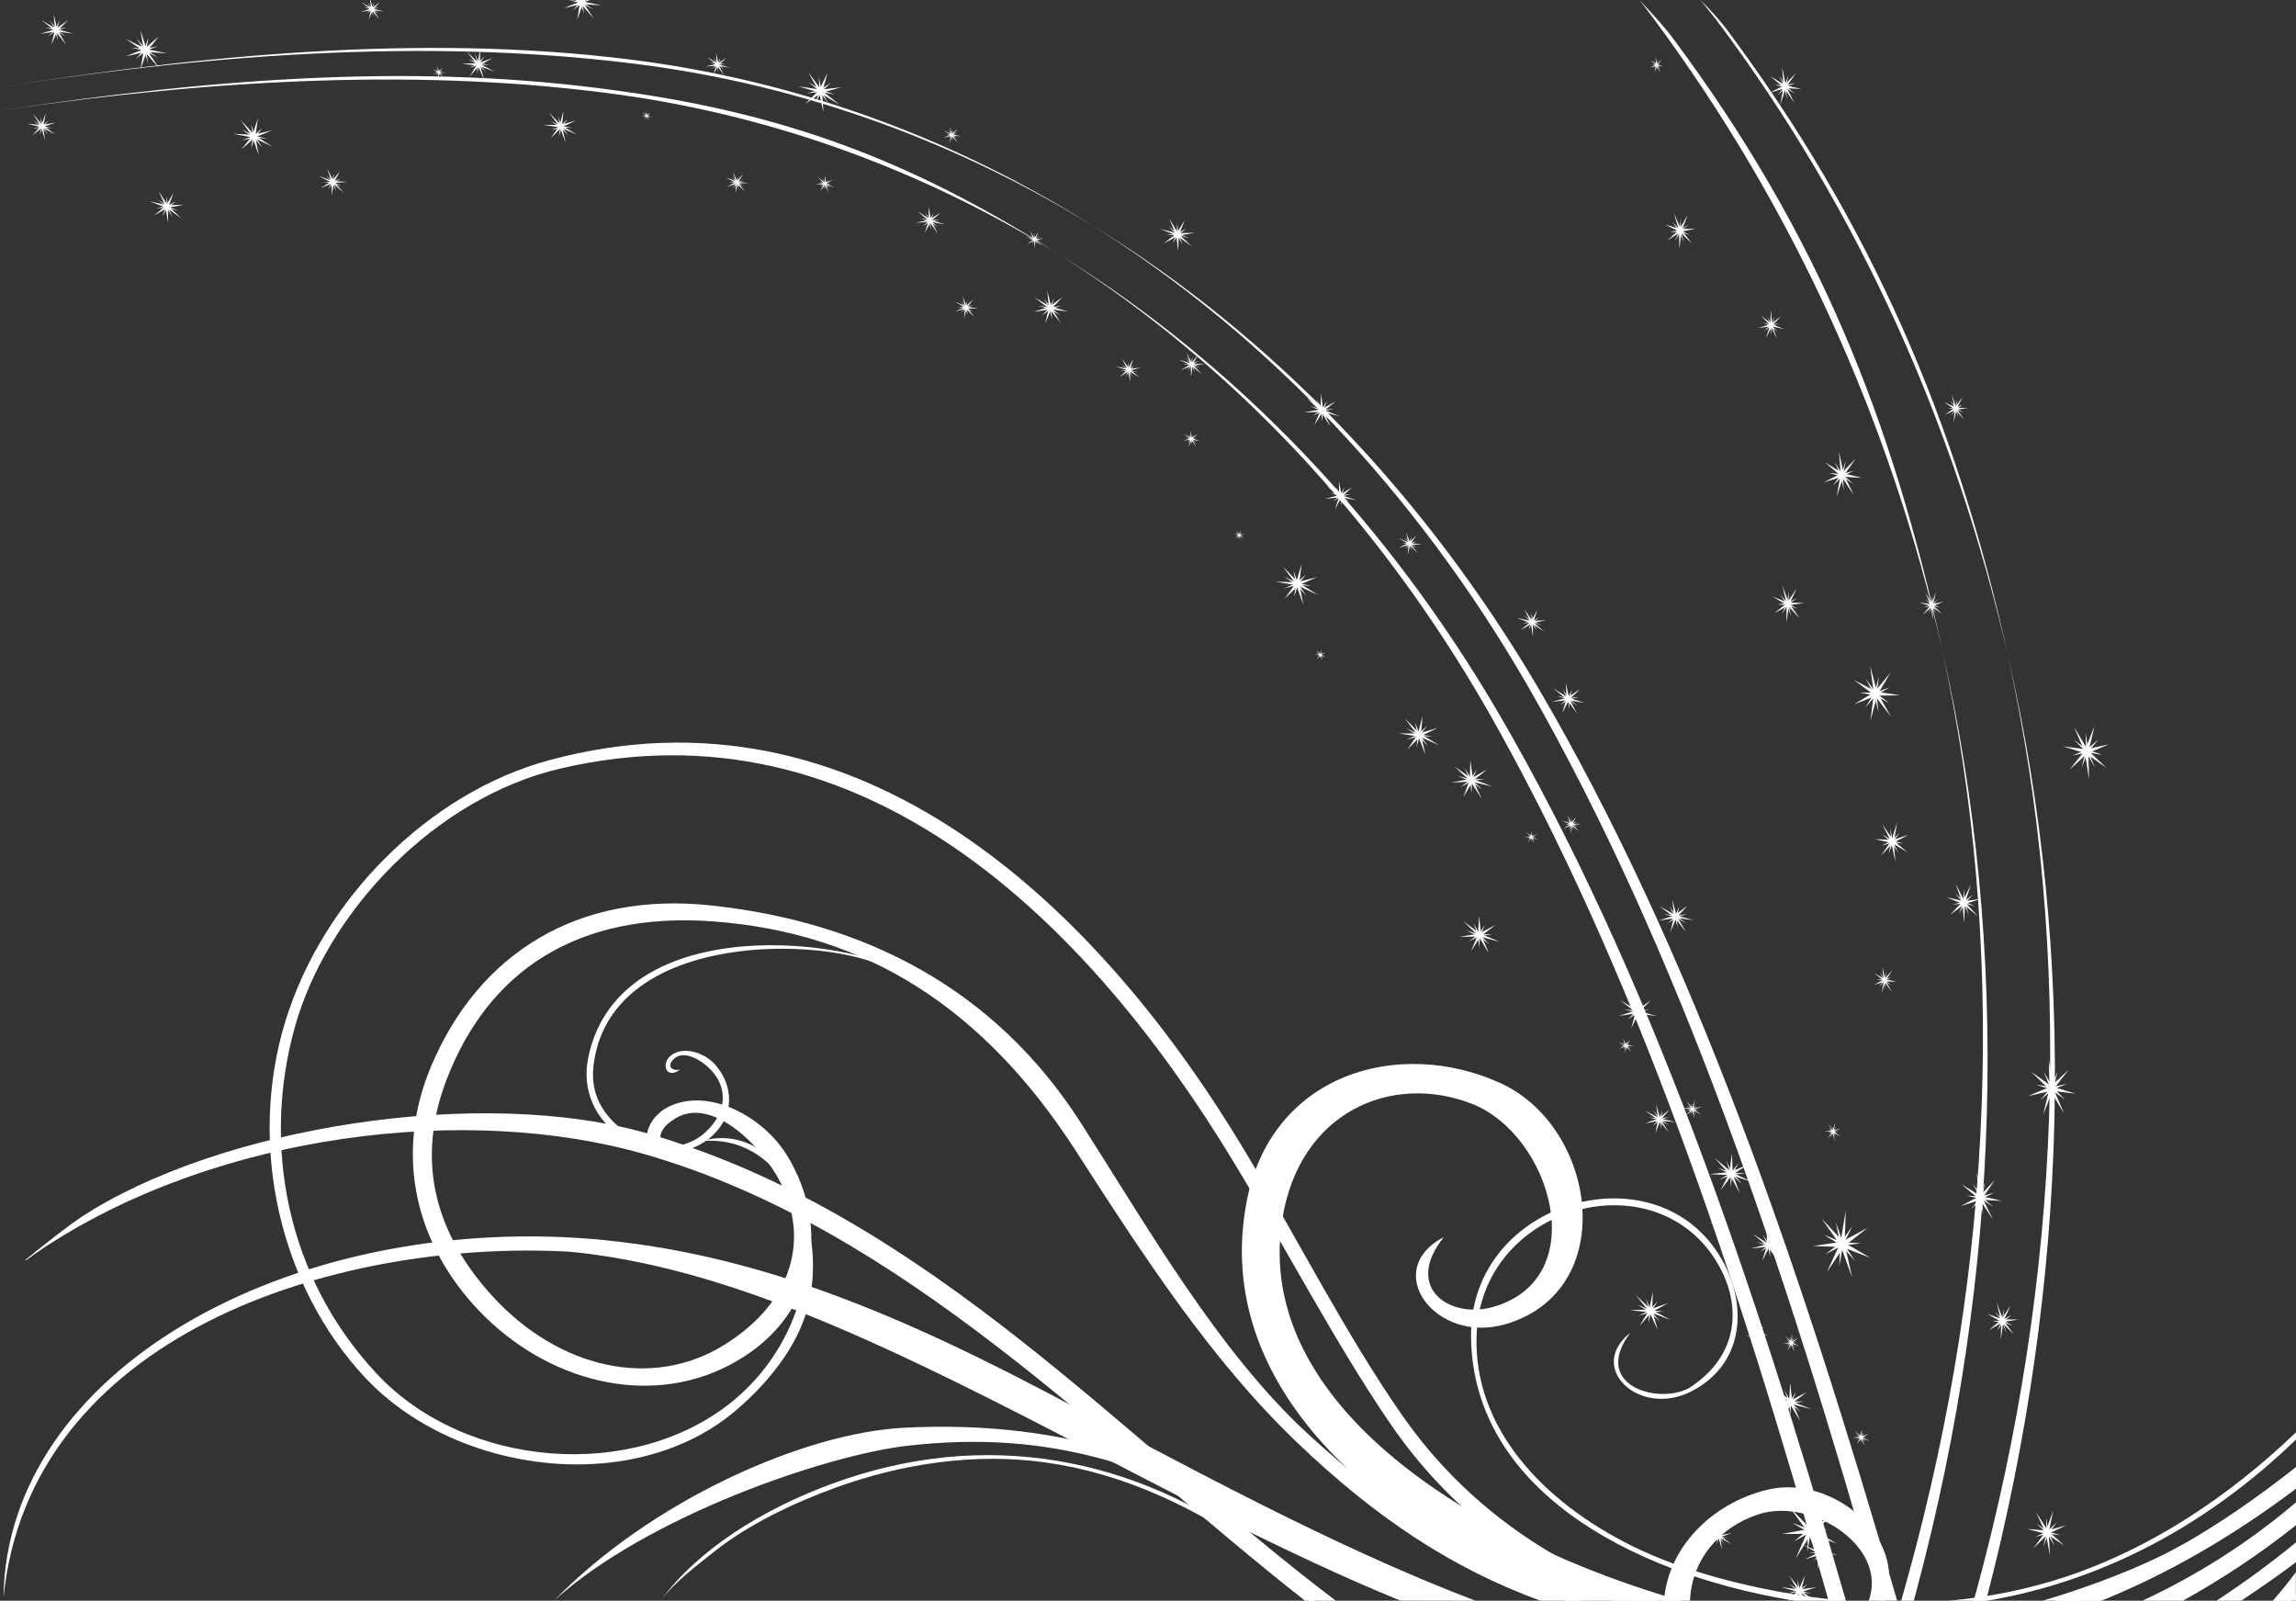 <?xml version="1.0" encoding="UTF-8"?> <!-- Generator: Adobe Illustrator 24.0.1, SVG Export Plug-In . SVG Version: 6.00 Build 0) --> <svg xmlns="http://www.w3.org/2000/svg" xmlns:xlink="http://www.w3.org/1999/xlink" id="Layer_1" x="0px" y="0px" viewBox="0 0 1587.5 1106.6" style="enable-background:new 0 0 1587.5 1106.6;" xml:space="preserve"><rect x="0" y="0" width="1587.5" height="1106.6" fill="#333333" stroke="none"/> <style type="text/css"> .st0{fill:#FFFFFF;} .st1{fill-rule:evenodd;clip-rule:evenodd;fill:#FFFFFF;} </style> <title>Asset 4</title> <g id="Layer_2_1_"> <g id="Layer_2-2"> <path class="st0" d="M1364.6,1106.6c0.5-1.9,1.1-3.9,1.7-5.9c59.8-219.3,67.5-441,21.9-647.8c48.2,208.4,42.8,432.2-15,653.7 H1364.6z"></path> <path class="st0" d="M1175.7,0c1.2,1.5,8.9,8.4,17.5,19.4c100.8,134.8,159.5,272.2,195.1,433.5 c-36.7-158.5-101.7-305.6-201.1-438.5C1184.2,10.4,1178.7,3.9,1175.7,0L1175.7,0z"></path> <path class="st0" d="M1157.7,27.8c99.3,133.7,150.5,261.6,185.2,421.2c-35.8-156.9-102.3-305.2-200.2-437c-3-4-6-8-9.1-12 C1134.8,1.6,1149.5,16.4,1157.7,27.8z"></path> <path class="st0" d="M1314.5,1106.6c1.6-5.6,3.2-11.1,4.7-16.7c59.9-216.7,68.1-436.2,23.6-641c47.4,207.8,41.1,430.9-17.9,651.5 c-0.6,2.1-1.1,4.2-1.7,6.2L1314.5,1106.6z"></path> <polygon class="st0" points="1145.5,45.9 1148.2,50.1 1146.1,45.5 1150.4,46 1146.1,44.8 1148.9,41.1 1145.7,44.2 1144.7,39.2 1145,44.3 1141.1,41.7 1144.7,44.9 1140.7,46.7 1144.9,45.6 1143.9,50.5 "></polygon> <polygon class="st0" points="1145.6,45.6 1148.1,47.4 1145.8,45.2 1148.4,44.1 1145.7,44.7 1146.4,41.6 1145.3,44.5 1143.6,41.8 1144.9,44.8 1142.1,44.4 1144.8,45.3 1143,47.6 1145.1,45.6 1145.7,48.9 "></polygon> <polygon class="st0" points="1162.4,161.2 1169.9,168.4 1163.3,160 1172.4,158 1163.1,158.4 1166.9,148.6 1161.8,157.5 1157.4,147.4 1160.5,158 1151.2,155.2 1160.1,159.6 1152.9,166.2 1160.9,161 1161.2,172 "></polygon> <polygon class="st0" points="1162.4,160.5 1168.4,162.5 1162.6,159.5 1167.4,155.4 1162.1,158.6 1162.1,151.4 1161.2,158.4 1156.3,153.6 1160.5,159.2 1154.5,160.4 1160.7,160.3 1158.1,166.6 1161.5,160.9 1164.2,167.5 "></polygon> <polygon class="st0" points="1224.7,226.3 1228.7,234.3 1225.7,225.8 1233.3,227.4 1226,224.5 1231.4,218.6 1225.2,223.4 1224.4,214.4 1224,223.3 1217.5,218 1223.3,224.3 1216,226.7 1223.6,225.7 1221,233.9 "></polygon> <polygon class="st0" points="1224.9,225.8 1229,229.4 1225.3,225.1 1230.1,223.8 1225.2,224.3 1226.9,218.9 1224.4,223.8 1221.9,218.6 1223.8,224.2 1218.8,223 1223.6,225 1219.9,228.8 1224.1,225.8 1224.5,231.6 "></polygon> <polygon class="st0" points="1274.1,330.8 1281.7,342.1 1275.6,329.6 1287.5,330.4 1275.7,327.5 1283,317.1 1274.4,326 1271.5,312.3 1272.6,326.2 1261.7,319.6 1271.7,328 1261,333.4 1272.3,330 1269.9,343.4 "></polygon> <polygon class="st0" points="1274.3,329.9 1281.3,334.5 1274.9,328.8 1281.9,325.4 1274.4,327.5 1276.2,318.8 1273.3,326.9 1268.5,319.5 1272.3,327.6 1264.5,327 1272.2,329 1267.3,335.7 1273.1,330 1274.8,339 "></polygon> <polygon class="st0" points="1235.3,419.2 1235.1,430.5 1236.8,419.5 1244.3,427.4 1237.9,418.3 1247.4,416.8 1237.7,416.6 1242.2,406.8 1236.4,415.6 1232.4,404.9 1235,416.1 1225.6,412.5 1234.6,417.7 1226.8,423.9 "></polygon> <polygon class="st0" points="1235.8,418.8 1238.3,425.9 1236.8,418.5 1242.9,421 1237.1,417.5 1242.3,413.5 1236.6,416.5 1236.9,409.1 1235.6,416.3 1230.8,411 1234.9,417 1228.6,417.9 1235,418.1 1232,424.5 "></polygon> <polygon class="st0" points="1297.5,482.5 1307.4,495.4 1299.2,480.9 1313.6,480.7 1299.2,478.4 1307.2,465 1297.4,476.7 1293.1,460.4 1295.3,477.1 1281.8,470.1 1294.4,479.4 1282,486.9 1295.3,481.7 1293.3,498.2 "></polygon> <polygon class="st0" points="1297.6,481.4 1306.4,486.2 1298.3,480 1306.5,475.2 1297.7,478.4 1299.2,467.7 1296.3,477.9 1290,469.3 1295.1,478.8 1285.7,478.8 1295.1,480.5 1289.7,489.1 1296.2,481.7 1298.9,492.4 "></polygon> <polygon class="st0" points="1307.9,583.8 1310.5,595.7 1309.5,583.6 1319,589.3 1310.3,582 1319.5,577.2 1309.7,580.3 1311.7,568.6 1308.2,579.7 1301.5,569.9 1306.9,580.6 1296.5,580.1 1306.8,582.5 1300.5,591.6 "></polygon> <polygon class="st0" points="1308.4,583.2 1312.6,589.7 1309.2,582.6 1316,583.1 1309.3,581.4 1313.5,575.6 1308.5,580.5 1307,572.7 1307.5,580.6 1301.4,576.8 1307,581.7 1300.9,584.6 1307.4,582.8 1305.9,590.4 "></polygon> <polygon class="st0" points="1302.3,678.7 1301,686.8 1303.3,679.1 1308,685.8 1304.2,678.5 1311.3,678.6 1304.2,677.2 1308.4,670.7 1303.4,676.3 1301.5,668.1 1302.3,676.5 1295.8,672.7 1301.8,677.5 1295.6,681 "></polygon> <polygon class="st0" points="1302.7,678.5 1303.8,683.9 1303.4,678.4 1307.6,681 1303.7,677.7 1307.9,675.6 1303.4,676.9 1304.4,671.7 1302.8,676.7 1299.8,672.3 1302.2,677.1 1297.5,676.9 1302.1,677.9 1299.3,682.1 "></polygon> <polygon class="st0" points="1267.2,783.3 1268.5,788.8 1267.9,783.2 1272.3,785.7 1268.3,782.4 1272.5,780.1 1268,781.6 1268.8,776.2 1267.2,781.4 1264.1,776.9 1266.7,781.8 1261.9,781.7 1266.7,782.7 1263.8,787 "></polygon> <polygon class="st0" points="1267.4,783 1269.4,786 1267.8,782.7 1270.9,782.9 1267.8,782.2 1269.7,779.4 1267.4,781.8 1266.7,778.2 1267,781.8 1264.1,780.1 1266.7,782.3 1263.9,783.8 1266.9,782.8 1266.3,786.4 "></polygon> <polygon class="st0" points="1271.2,862 1263.1,879.5 1273.6,863.8 1280.6,883.1 1276.1,863 1293.1,869.5 1277,860.1 1291.1,848.9 1275.5,857.3 1276.2,836.9 1272.9,856.8 1259.5,842.4 1271,858.8 1253.7,861.4 "></polygon> <polygon class="st0" points="1272.3,861.8 1271.7,875.2 1274.1,862.2 1282.7,871.8 1275.4,860.9 1286.7,859.5 1275.2,858.9 1280.8,847.6 1273.7,857.6 1269.3,844.9 1272,858.1 1261,853.6 1271.4,860 1262.1,867.1 "></polygon> <polygon class="st0" points="1237.9,928.8 1235.7,933.8 1238.5,929.3 1240.7,934.6 1239.2,929 1244.1,930.6 1239.4,928.2 1243.3,924.9 1239,927.4 1239,921.7 1238.3,927.3 1234.4,923.5 1237.8,927.9 1232.9,928.8 "></polygon> <polygon class="st0" points="1238.2,928.8 1238.1,932.5 1238.7,928.8 1241.2,931.4 1239,928.4 1242.2,927.9 1238.9,927.9 1240.4,924.6 1238.5,927.5 1237.2,924 1238,927.7 1234.9,926.6 1237.9,928.2 1235.3,930.4 "></polygon> <polygon class="st0" points="1249,1060.4 1241.6,1077.4 1251.2,1062.1 1258.4,1080.3 1253.6,1061.2 1269.9,1067 1254.4,1058.4 1267.6,1047.4 1253,1055.9 1253.1,1036.3 1250.4,1055.4 1237.4,1042.1 1248.7,1057.4 1232.3,1060.4 "></polygon> <polygon class="st0" points="1250,1060.3 1249.7,1073 1251.7,1060.6 1260.1,1069.5 1252.9,1059.3 1263.6,1057.7 1252.7,1057.3 1257.7,1046.4 1251.2,1056.2 1246.8,1044.2 1249.7,1056.8 1239,1052.7 1249.1,1058.5 1240.4,1065.6 "></polygon> <polygon class="st0" points="1416.9,1057.7 1419.6,1044.3 1415.1,1056.9 1407.7,1045.3 1413.6,1058 1401.6,1057 1413.5,1060.1 1405.9,1070.4 1414.8,1061.7 1417.4,1075.5 1416.6,1061.5 1427.4,1068.5 1417.5,1059.7 1428.4,1054.6 "></polygon> <polygon class="st0" points="1416.2,1058 1414.7,1048.9 1415,1058.1 1408,1053.3 1414.4,1059.2 1407.2,1062.4 1414.8,1060.6 1412.8,1069.3 1415.9,1061.1 1420.7,1068.8 1416.9,1060.4 1424.8,1061.3 1417.1,1059.1 1422.1,1052.4 "></polygon> <polygon class="st0" points="1385.8,912.1 1390.2,902.3 1384.6,911.1 1380.5,900.5 1383.2,911.6 1373.8,908.2 1382.7,913.2 1375.1,919.6 1383.6,914.7 1383.4,926 1385,915 1392.5,922.7 1386,913.8 1395.5,912.2 "></polygon> <polygon class="st0" points="1385.2,912.2 1385.5,904.8 1384.3,912 1379.5,906.8 1383.6,912.7 1377.4,913.6 1383.7,913.8 1380.8,920.2 1384.6,914.5 1387.1,921.5 1385.4,914.2 1391.6,916.6 1385.8,913.2 1390.9,909.1 "></polygon> <polygon class="st0" points="1369.9,825.6 1366.8,810.8 1368,825.9 1356.3,818.8 1367,827.8 1355.6,833.8 1367.8,830 1365.2,844.5 1369.7,830.7 1377.9,842.9 1371.3,829.5 1384.2,830.2 1371.4,827.3 1379.2,815.9 "></polygon> <polygon class="st0" points="1369.4,826.3 1364.2,818.3 1368.4,827.1 1359.9,826.5 1368.3,828.6 1363,835.8 1369.2,829.7 1371.1,839.3 1370.5,829.5 1378.1,834.3 1371.1,828.3 1378.7,824.6 1370.7,826.8 1372.5,817.4 "></polygon> <polygon class="st0" points="1419.2,749.8 1416.6,732.8 1417,749.9 1404.2,740.8 1415.8,752 1402.4,757.7 1416.5,754.5 1412.7,770.6 1418.6,755.5 1427.2,769.9 1420.5,754.3 1435.1,756.1 1420.8,751.7 1430.3,739.6 "></polygon> <polygon class="st0" points="1418.6,750.5 1413.1,741 1417.3,751.3 1407.8,749.8 1417.1,752.9 1410.7,760.6 1418.1,754.2 1419.7,765.3 1419.6,754.2 1427.9,760.3 1420.4,752.8 1429.2,749.3 1420,751.2 1422.7,740.8 "></polygon> <polygon class="st0" points="1357.7,621.9 1352.2,611 1356.2,622.6 1345.8,620.3 1355.9,624.4 1348.4,632.4 1357,626 1358,638.2 1358.6,626 1367.4,633.3 1359.5,624.6 1369.5,621.5 1359.1,622.8 1362.7,611.5 "></polygon> <polygon class="st0" points="1357.4,622.6 1351.8,617.7 1356.8,623.5 1350.2,625.4 1357,624.7 1354.5,632 1358,625.3 1361.4,632.5 1358.9,624.8 1365.7,626.5 1359.2,623.7 1364.2,618.5 1358.5,622.7 1357.9,614.6 "></polygon> <polygon class="st0" points="1442.4,516.6 1434,502.5 1440.6,517.8 1426.4,516 1440.3,520.3 1430.9,532.1 1441.8,522.2 1444.4,538.7 1444,522.1 1456.5,530.9 1445.1,520.1 1458.2,514.5 1444.5,517.6 1448.2,501.9 "></polygon> <polygon class="st0" points="1442.2,517.6 1434.1,511.6 1441.4,518.9 1432.8,522.3 1441.8,520.5 1439.2,530.7 1443.1,521.2 1448.4,530.5 1444.3,520.4 1453.7,521.8 1444.6,518.8 1450.8,511.3 1443.6,517.5 1442.1,506.7 "></polygon> <polygon class="st0" points="1335.5,417 1331.2,409.6 1334.5,417.6 1327.1,416.5 1334.4,418.9 1329.4,425 1335.2,419.9 1336.4,428.5 1336.3,419.8 1342.8,424.5 1336.9,418.8 1343.8,416 1336.6,417.5 1338.6,409.3 "></polygon> <polygon class="st0" points="1335.3,417.5 1331.1,414.3 1334.9,418.1 1330.4,419.9 1335.1,419 1333.7,424.3 1335.8,419.4 1338.6,424.2 1336.5,419 1341.3,419.8 1336.6,418.1 1339.9,414.2 1336.1,417.5 1335.4,411.8 "></polygon> <polygon class="st0" points="1352.3,280.9 1349.6,272.7 1351.2,281.2 1344.2,278.1 1350.8,282.4 1344.7,286.8 1351.4,283.6 1350.9,292.1 1352.5,283.8 1357.9,290.1 1353.3,283 1360.6,282.3 1353.3,281.7 1356.9,274.5 "></polygon> <polygon class="st0" points="1352.1,281.3 1348.6,277.1 1351.5,281.9 1346.8,282.2 1351.6,282.7 1349.1,287.3 1352.2,283.2 1353.8,288.7 1352.9,283.1 1357.5,285.2 1353.2,282.3 1357.2,279.5 1352.8,281.5 1353.2,276 "></polygon> <polygon class="st0" points="1234.6,58 1232.2,46.6 1233.1,58.2 1224,52.7 1232.3,59.7 1223.5,64.2 1232.9,61.3 1230.9,72.5 1234.4,61.9 1240.7,71.3 1235.6,61 1245.5,61.5 1235.7,59.3 1241.7,50.5 "></polygon> <polygon class="st0" points="1234.2,58.5 1230.1,52.3 1233.4,59.1 1226.9,58.6 1233.3,60.2 1229.2,65.9 1234,61.1 1235.5,68.6 1235,61 1240.8,64.7 1235.5,60 1241.3,57.2 1235.1,58.9 1236.6,51.7 "></polygon> <path class="st0" d="M1299.7,1106.6c-65.8-231.8-138.5-450.1-244-633.5C979.2,341,876.9,232.6,756.6,156.6 c123.1,75.9,228.1,185.2,306.8,318.7c107,182.4,181.3,400,248.3,631.2H1299.7z"></path> <path class="st0" d="M0,60.2c155.4-24.4,305.4-36.9,446-17.7c112,15.6,216.8,55,310.6,114.2C663.5,99.3,560.1,60.9,449.7,45.5 C307.9,26.2,156.7,35.8,0,60.2L0,60.2z"></path> <path class="st0" d="M426.4,62.6c128,17.3,214.2,55.1,306.8,113.9c-91.8-57-194-95.3-303.2-110.8C294.4,46.7,149.8,54.6,0,76.4 C156.6,53,291.9,43.9,426.4,62.6z"></path> <path class="st0" d="M1264.3,1106.6c-63.5-225.3-134.1-437.4-236.1-616.1c-75.2-130.9-176.1-238.5-295-314 C855,252,958.5,360.4,1036,492.8c103.5,177.8,175.5,389.1,240.3,613.8L1264.3,1106.6z"></path> <polygon class="st0" points="30.7,87.5 38.5,84.7 30.1,86.3 31.7,78.3 28.8,85.8 22.8,78.7 27.7,86.4 18.7,85.5 27.6,87.7 22.4,93.6 28.7,88.6 31.1,96.9 30,88.6 38.3,93 "></polygon> <polygon class="st0" points="30.2,87.2 33.7,83.4 29.5,86.6 28,81.1 28.6,86.6 23.2,83.6 28.2,87.3 23,89 28.5,88.1 27.4,93.2 29.4,88.4 33.2,93.1 30.1,88.1 36,88.7 "></polygon> <polygon class="st0" points="117.3,143.4 127.1,141.5 116.8,141.9 120.1,133.2 115.4,141.1 109.7,132.2 114,141.6 103.5,139.2 113.7,143.1 106.4,149 114.7,144.3 116.1,154.1 116.3,144.5 125.3,150.8 "></polygon> <polygon class="st0" points="116.7,143 121.6,139.2 116,142.1 115.3,135.8 115,142 109.2,137.8 114.4,142.7 107.9,143.9 114.6,143.7 112.3,149.3 115.6,144.2 119.2,150.1 116.5,143.9 123.3,145.6 "></polygon> <polygon class="st0" points="177.6,94.5 188,90.1 176.8,92.8 178.3,81.8 174.9,92.2 166.4,82.9 173.5,93.1 161.3,92.5 173.6,94.8 166.9,103.3 175,96.1 178.9,107.3 176.8,95.9 188.3,101.4 "></polygon> <polygon class="st0" points="176.9,94.1 181.4,88.6 176,93.2 173.6,85.9 174.8,93.3 167.3,89.6 174.2,94.3 167.3,97 174.8,95.4 173.6,102.5 176,95.8 181.4,102 176.9,95.2 184.9,95.8 "></polygon> <polygon class="st0" points="231.6,126.4 240.2,125.8 231.4,125.2 235.1,118.3 230.2,124.4 226.2,116.5 228.9,124.7 220.2,121.7 228.5,125.8 221.7,130 229.3,126.9 229.4,135.2 230.7,127.2 237.7,133.3 "></polygon> <polygon class="st0" points="231.2,126.1 235.7,123.4 230.7,125.3 230.7,119.9 229.8,125.1 225.3,121.1 229.2,125.6 223.5,125.9 229.3,126.4 226.7,130.9 230.1,127 232.5,132.2 230.9,126.8 236.5,128.8 "></polygon> <polygon class="st0" points="304.1,50.3 308.2,50.3 304.1,49.7 306.1,46.7 303.6,49.3 302,45.6 302.9,49.4 299,47.8 302.7,50 299.3,51.6 303,50.5 302.8,54.2 303.7,50.7 306.7,53.7 "></polygon> <polygon class="st0" points="303.9,50.1 306.2,49.1 303.7,49.8 304,47.3 303.3,49.7 301.4,47.7 303,49.9 300.4,49.8 303.1,50.3 301.7,52.2 303.4,50.5 304.3,53 303.8,50.5 306.3,51.6 "></polygon> <polygon class="st0" points="389.5,87.5 398.2,83.3 388.7,86.1 389.6,76.6 387.2,85.6 379.6,77.9 386,86.4 375.6,86.3 386.1,87.9 380.8,95.5 387.4,88.9 391.1,98.5 388.9,88.8 398.9,93.1 "></polygon> <polygon class="st0" points="388.9,87.2 392.5,82.3 388.1,86.5 385.8,80.2 387.1,86.6 380.6,83.7 386.7,87.5 380.9,90 387.2,88.4 386.4,94.6 388.2,88.7 393.1,93.8 389,88.2 395.7,88.4 "></polygon> <polygon class="st0" points="447.6,80.4 450.8,81.1 447.7,79.9 449.9,78 447.3,79.5 446.8,76.5 446.8,79.5 444,77.5 446.5,79.8 443.5,80.5 446.7,80.3 445.7,83 447.1,80.5 449,83.3 "></polygon> <polygon class="st0" points="447.5,80.2 449.5,79.8 447.4,79.9 448.1,78.1 447.1,79.7 445.9,77.9 446.8,79.8 444.7,79.3 446.8,80.1 445.2,81.3 446.9,80.4 447.2,82.4 447.3,80.4 449.1,81.7 "></polygon> <polygon class="st0" points="510.6,126.8 517.6,126.5 510.5,125.8 513.8,120.4 509.6,125.1 506.7,118.7 508.6,125.3 501.7,122.6 508.2,126.2 502.5,129.2 508.8,127.1 508.5,133.6 509.8,127.4 515.2,132.4 "></polygon> <polygon class="st0" points="510.3,126.4 514.1,124.5 509.9,125.8 510.2,121.6 509.2,125.6 505.8,122.3 508.7,126 504.1,126.1 508.8,126.7 506.5,130.1 509.4,127.1 511.1,131.4 510,127 514.5,128.9 "></polygon> <polygon class="st0" points="571.1,127.8 576.8,129.6 571.4,127 575.8,124.2 570.8,126.3 570.6,120.9 570,126.1 565.3,122.2 569.4,126.6 563.8,127.2 569.5,127.5 567.2,132.1 570.3,128 573,133.1 "></polygon> <polygon class="st0" points="571,127.4 574.7,127.1 570.9,126.9 572.5,123.9 570.4,126.6 568.7,123.2 569.8,126.7 566.1,125.4 569.7,127.2 566.7,129 570,127.7 570.1,131.2 570.6,127.8 573.6,130.4 "></polygon> <polygon class="st0" points="644.4,153.5 653.3,155.2 644.5,152.2 650.5,146.9 643.6,151.2 642,142.8 642.2,151.1 634.3,146 641.5,152.1 633.2,154.1 641.9,153.3 639.4,161 643.2,154 648.4,161.5 "></polygon> <polygon class="st0" points="644.1,153 649.5,151.8 643.8,152.2 645.5,147.2 642.9,151.8 639.6,146.8 642.2,152.1 636.3,150.8 642,152.9 638,156.3 642.7,153.6 643.5,159.1 643.5,153.6 648.6,157.1 "></polygon> <polygon class="st0" points="668.3,213.8 673.6,219.2 669.2,213.2 676.4,213.4 669.1,212.1 672.9,206.9 668.2,211.4 665.6,204.7 667.1,211.6 660.1,208.4 666.7,212.4 660.5,215.3 667.2,213.4 666.5,220.1 "></polygon> <polygon class="st0" points="668.4,213.4 672.9,215.5 668.7,212.8 672.7,211 668.3,212.1 668.9,207.8 667.6,211.9 664.2,208.2 667,212.2 662.2,212.1 667,212.9 664.5,216.3 667.6,213.4 669.2,217.9 "></polygon> <polygon class="st0" points="727.8,214 738.7,215.4 728,212.4 734.6,205.4 726.7,211.2 724.1,201.1 725.1,211.3 715.2,205.6 724.3,212.5 714.6,215.6 724.9,214 722.7,223.5 726.5,214.6 733.4,223.4 "></polygon> <polygon class="st0" points="727.4,213.4 733.8,211.5 727,212.4 728.7,206.3 726,212 721.6,206.2 725.1,212.4 718,211.4 725,213.4 720.5,217.9 725.8,214.2 727.4,220.8 726.9,214.2 733.3,218 "></polygon> <polygon class="st0" points="781.2,256.8 788.1,261.2 781.8,256 789,254.2 781.5,254.9 783.5,248.2 780.3,254.3 775.7,247.8 779.3,254.8 771.5,253.4 779.2,255.9 774,260.6 780,256.8 781.4,264.1 "></polygon> <polygon class="st0" points="781.1,256.4 786.2,257.4 781.2,255.7 784.7,252.7 780.7,255.1 779.9,250.3 779.9,255 775.5,252.1 779.5,255.6 774.8,256.6 779.7,256.3 778.3,260.6 780.5,256.6 783.4,261 "></polygon> <polygon class="st0" points="823.9,304.4 827.1,308.8 824.6,304.1 829.9,305 824.6,303.3 828.1,300 824,302.7 823,297.7 823.2,302.7 818.4,299.8 822.8,303.3 817.9,304.6 823.1,304 821.8,308.7 "></polygon> <polygon class="st0" points="824,304.1 827.1,306.1 824.2,303.7 827.5,302.9 824.1,303.2 825,300.2 823.6,303 821.5,300.1 823.1,303.2 819.6,302.5 823,303.7 820.7,305.8 823.4,304.1 824.1,307.4 "></polygon> <polygon class="st0" points="857.2,370.5 860.5,372.5 857.5,370.1 860.8,369.2 857.3,369.6 858.2,366.5 856.8,369.4 854.6,366.4 856.3,369.6 852.7,369 856.3,370.1 854,372.4 856.7,370.5 857.4,373.9 "></polygon> <polygon class="st0" points="857.2,370.3 859.6,370.8 857.2,370 858.8,368.6 857,369.7 856.6,367.5 856.6,369.7 854.5,368.4 856.4,370 854.2,370.5 856.5,370.3 855.9,372.3 856.9,370.4 858.3,372.4 "></polygon> <polygon class="st0" points="896.7,405.8 901.2,418 898.7,405.5 911.2,411.3 899.5,403.9 910.7,398.9 898.5,402.1 899.9,390.1 896.5,401.5 887,391.6 895,402.5 881.8,402.1 895.1,404.4 888.2,413.9 "></polygon> <polygon class="st0" points="897.2,405.2 903.2,411.8 898.2,404.5 906.8,405 898.2,403.3 902.9,397.2 897.1,402.4 894.3,394.4 895.8,402.5 887.7,398.6 895.3,403.6 887.9,406.7 895.9,404.8 894.8,412.6 "></polygon> <polygon class="st0" points="912.9,453.3 914.3,456.7 913.4,453.2 917,454.7 913.6,452.7 916.7,451.2 913.3,452.2 913.5,448.8 912.8,452.1 910,449.4 912.3,452.4 908.7,452.4 912.4,452.9 910.6,455.7 "></polygon> <polygon class="st0" points="913,453.1 914.8,454.9 913.3,452.9 915.7,452.9 913.2,452.6 914.5,450.8 912.9,452.3 912.1,450.1 912.6,452.4 910.3,451.4 912.4,452.7 910.4,453.6 912.6,453 912.4,455.2 "></polygon> <polygon class="st0" points="981,510.1 985.6,521.7 982.9,509.9 994.9,515.1 983.6,508.3 994,503.2 982.6,506.6 983.5,495.1 980.7,506.1 971.4,496.8 979.3,507.1 966.8,507 979.4,508.9 973.1,518.1 "></polygon> <polygon class="st0" points="981.4,509.6 987.3,515.8 982.4,508.9 990.6,509.1 982.3,507.8 986.6,501.8 981.3,506.9 978.4,499.3 980,507.1 972.2,503.5 979.6,508.1 972.6,511.3 980.2,509.2 979.4,516.7 "></polygon> <polygon class="st0" points="1017.5,541.4 1024.5,552.2 1019.2,540.8 1031.8,543.7 1019.5,539 1028.3,531.9 1018.3,537.5 1016.6,525.7 1016.3,537.3 1005.5,529.8 1015.2,538.7 1003.3,541 1015.7,540.4 1011.8,551 "></polygon> <polygon class="st0" points="1017.8,540.8 1024.8,545.8 1018.5,539.9 1026.4,538.5 1018.2,538.7 1021,531.9 1017.1,538.1 1012.7,531 1015.9,538.5 1007.7,536.4 1015.7,539.6 1009.8,544.2 1016.5,540.6 1017.4,548.3 "></polygon> <polygon class="st0" points="1058.8,579.4 1060.7,583 1059.4,579.2 1063.5,580.6 1059.6,578.7 1062.8,576.7 1059.2,578.2 1059.1,574.3 1058.6,578 1055.3,575.2 1058.2,578.4 1054.1,578.8 1058.3,579 1056.5,582.2 "></polygon> <polygon class="st0" points="1058.9,579.2 1061.1,581 1059.2,578.9 1061.9,578.7 1059.2,578.5 1060.3,576.4 1058.8,578.3 1057.6,575.9 1058.4,578.4 1055.8,577.4 1058.3,578.7 1056.2,580 1058.5,579.1 1058.5,581.6 "></polygon> <polygon class="st0" points="1023,648.4 1029.5,659.1 1024.8,647.9 1037,651.1 1025.1,646.2 1034,639.5 1023.9,644.7 1022.7,633.2 1022,644.5 1011.7,636.8 1020.9,645.7 1009.2,647.6 1021.3,647.5 1017.1,657.6 "></polygon> <polygon class="st0" points="1023.3,647.8 1030,653 1024.1,647 1031.8,645.9 1023.8,645.9 1026.8,639.4 1022.7,645.2 1018.7,638.2 1021.6,645.6 1013.6,643.3 1021.3,646.7 1015.4,650.9 1022.1,647.6 1022.7,655.2 "></polygon> <polygon class="st0" points="1132.3,701.5 1139.7,711.1 1133.8,700.7 1145.6,702.5 1133.9,699.1 1141.3,691.6 1132.6,697.8 1130,686.7 1130.8,697.8 1120.1,691.4 1129.9,699 1119.2,702.3 1130.6,700.7 1127.9,711 "></polygon> <polygon class="st0" points="1132.5,700.8 1139.4,705.1 1133.1,700 1140.1,698 1132.7,698.9 1134.6,692.2 1131.6,698.4 1126.9,692 1130.5,698.8 1122.8,697.6 1130.4,699.9 1125.5,704.7 1131.3,700.8 1132.8,708 "></polygon> <polygon class="st0" points="1169.9,767.7 1171.6,773.3 1170.8,767.7 1176.4,770.7 1171.3,767 1176.6,765.1 1170.9,766.2 1171.9,760.8 1170,765.8 1166,761.1 1169.3,766.2 1163.2,765.6 1169.2,767.1 1165.7,771.1 "></polygon> <polygon class="st0" points="1170.2,767.5 1172.7,770.6 1170.7,767.2 1174.6,767.7 1170.7,766.7 1173,764.1 1170.2,766.2 1169.2,762.6 1169.6,766.3 1166,764.3 1169.4,766.7 1165.9,767.9 1169.6,767.2 1168.8,770.7 "></polygon> <polygon class="st0" points="1187,846.6 1189,850.8 1187.7,846.4 1192.3,848.1 1187.9,845.8 1191.7,843.7 1187.5,845.2 1187.6,840.8 1186.8,845 1183.2,841.7 1186.3,845.5 1181.7,845.7 1186.4,846.1 1184.3,849.7 "></polygon> <polygon class="st0" points="1187.2,846.3 1189.5,848.5 1187.5,846.1 1190.5,846 1187.5,845.6 1188.9,843.3 1187,845.3 1185.8,842.5 1186.6,845.4 1183.6,844.3 1186.5,845.8 1184,847.2 1186.7,846.2 1186.6,849.1 "></polygon> <polygon class="st0" points="1141,908.2 1146.2,919.5 1142.9,907.9 1155,912.5 1143.5,906.3 1153.5,900.8 1142.4,904.7 1142.8,893.1 1140.5,904.2 1131,895.4 1139.2,905.3 1126.9,905.8 1139.4,907 1133.7,916.5 "></polygon> <polygon class="st0" points="1141.4,907.7 1147.6,913.5 1142.3,907 1150.4,906.8 1142.2,905.8 1146.1,899.7 1141.1,905 1138,897.6 1140,905.2 1132.1,902 1139.5,906.3 1132.9,909.7 1140.2,907.3 1139.8,914.8 "></polygon> <polygon class="st0" points="1238.1,971.5 1244.7,982.3 1239.9,970.9 1252.3,974.2 1240.2,969.3 1249.2,962.4 1239,967.7 1237.8,956 1237.1,967.5 1226.6,959.7 1235.9,968.7 1224,970.7 1236.4,970.5 1232.1,980.8 "></polygon> <polygon class="st0" points="1238.4,970.9 1245.2,976.1 1239.2,970.1 1247,968.9 1238.9,968.9 1241.9,962.3 1237.8,968.2 1233.7,961.1 1236.7,968.6 1228.6,966.3 1236.4,969.7 1230.4,974 1237.2,970.7 1237.8,978.3 "></polygon> <polygon class="st0" points="1188.3,1063.4 1190.6,1071.2 1189.6,1063.4 1197.3,1067.5 1190.1,1062.4 1197.5,1059.8 1189.6,1061.3 1191,1053.8 1188.4,1060.8 1182.8,1054.2 1187.4,1061.4 1179,1060.6 1187.3,1062.5 1182.5,1068.1 "></polygon> <polygon class="st0" points="1188.6,1063.1 1192.2,1067.5 1189.3,1062.7 1194.8,1063.4 1189.3,1062 1192.6,1058.4 1188.7,1061.4 1187.3,1056.3 1187.9,1061.4 1182.9,1058.6 1187.5,1062 1182.6,1063.7 1187.8,1062.8 1186.8,1067.6 "></polygon> <polygon class="st0" points="1236.6,1106.6 1243.7,1101.5 1244.9,1106.6 1245.8,1106.6 1245.4,1101.5 1254.2,1106.6 1254.5,1106.6 1246.2,1100.3 1256.1,1097.2 1245.6,1098.7 1248,1089.1 1244,1098.1 1237,1089.1 1242.6,1098.7 1231.5,1097.2 1242.5,1100.3 1236.3,1106.6 "></polygon> <polygon class="st0" points="1241.5,1106.6 1244.1,1101.1 1248.3,1106.6 1248.3,1106.6 1245.1,1100.6 1252.3,1101.8 1245.2,1099.6 1249.8,1095.2 1244.4,1098.8 1242.9,1092.1 1243.3,1098.8 1236.8,1094.9 1242.7,1099.6 1236.2,1101.5 1243.1,1100.6 1241.4,1106.6 "></polygon> <polygon class="st0" points="1258.7,1072.1 1254.8,1062.6 1257.2,1072.4 1247.1,1068.2 1256.6,1073.7 1248,1078 1257.4,1075.1 1256.8,1084.7 1259,1075.5 1266.8,1083.2 1260.2,1074.7 1270.6,1074.6 1260,1073.2 1265.2,1065.4 "></polygon> <polygon class="st0" points="1258.4,1072.6 1253.4,1067.5 1257.6,1073.2 1250.8,1073.1 1257.6,1074.2 1254.2,1079.1 1258.5,1074.8 1261,1081.1 1259.5,1074.7 1266.1,1077.6 1259.9,1073.8 1265.7,1071.1 1259.4,1072.9 1260,1066.7 "></polygon> <polygon class="st0" points="1286.5,992.9 1282.2,989.2 1285.9,993.3 1280.7,993.8 1286.1,994.1 1283.8,998.3 1286.8,994.6 1289.2,999.5 1287.6,994.4 1292.9,996.3 1287.8,993.7 1292,991.2 1287.4,993 1287.3,988 "></polygon> <polygon class="st0" points="1286.5,993.2 1283.1,991.9 1286.3,993.6 1283.5,995.2 1286.6,994.1 1286.6,997.4 1287.2,994.2 1289.9,996.7 1287.6,993.9 1291,993.7 1287.5,993.4 1289.1,990.7 1287,993.1 1285.5,989.9 "></polygon> <polygon class="st0" points="1214.8,920.7 1212.8,914 1213.8,920.7 1207.1,917.3 1213.3,921.6 1207.1,924 1213.8,922.5 1212.7,928.9 1214.8,922.9 1219.7,928.5 1215.7,922.4 1222.8,923 1215.7,921.4 1219.8,916.5 "></polygon> <polygon class="st0" points="1214.6,920.9 1211.5,917.2 1214,921.3 1209.3,920.8 1214,921.9 1211.3,925 1214.5,922.4 1215.8,926.8 1215.2,922.4 1219.6,924.7 1215.6,921.8 1219.7,920.4 1215.3,921.2 1216.1,917 "></polygon> <polygon class="st0" points="1223.5,859.3 1221.5,848.8 1221.7,859.3 1211.8,852.9 1220.8,860.5 1210.5,863.1 1221.4,862 1218.4,871.7 1223,862.8 1229.6,872.2 1224.4,862.2 1235.7,864.3 1224.7,860.7 1232.1,853.9 "></polygon> <polygon class="st0" points="1223,859.8 1218.8,853.6 1222,860.2 1214.7,858.7 1221.8,861.2 1216.9,865.5 1222.6,862 1223.8,868.9 1223.8,862.1 1230.2,866.4 1224.4,861.3 1231.2,859.8 1224,860.3 1226.1,854.1 "></polygon> <polygon class="st0" points="1198,809.6 1197.5,797.4 1195.9,809.2 1185.4,800.4 1194.6,810.4 1181.9,811.7 1195,812.3 1189.7,822.7 1196.8,813.4 1202.9,825.1 1198.6,813 1211.5,817.1 1199.1,811.3 1209.1,804.8 "></polygon> <polygon class="st0" points="1197.3,810 1193.5,802.3 1196.1,810.2 1187.7,807.4 1195.7,811.4 1189.1,815.4 1196.5,812.5 1196.6,820.4 1197.8,812.7 1204.6,818.6 1198.7,811.9 1207,811.3 1198.5,810.7 1202.1,804 "></polygon> <polygon class="st0" points="1147.7,772.4 1145.1,763.5 1146.3,772.5 1137.4,767.8 1145.6,773.6 1137.2,776.7 1146.2,774.9 1144.6,783.4 1147.7,775.4 1154,783 1148.8,774.8 1158.4,775.7 1148.9,773.4 1154.4,767 "></polygon> <polygon class="st0" points="1147.4,772.8 1143.3,767.8 1146.6,773.2 1140.3,772.5 1146.5,774.1 1142.8,778.2 1147.3,774.8 1148.9,780.6 1148.2,774.8 1154,777.9 1148.7,774 1154.2,772.2 1148.3,773.2 1149.5,767.6 "></polygon> <polygon class="st0" points="1124.2,722.1 1122.2,717.7 1123.5,722.3 1118.8,720.5 1123.3,722.9 1119.4,725 1123.7,723.5 1123.6,728 1124.4,723.7 1128.2,727.2 1125,723.3 1129.8,723.1 1124.9,722.6 1127.1,718.9 "></polygon> <polygon class="st0" points="1124.1,722.4 1121.7,720.1 1123.7,722.6 1120.6,722.7 1123.8,723.1 1122.3,725.5 1124.2,723.4 1125.4,726.3 1124.7,723.3 1127.8,724.6 1124.8,722.9 1127.4,721.6 1124.6,722.5 1124.7,719.5 "></polygon> <polygon class="st0" points="1158.9,632 1156.3,621.9 1157.3,632 1147.4,626.5 1156.5,633.3 1146.8,636.5 1157.1,634.8 1155,644.3 1158.7,635.4 1165.7,644.2 1160.1,634.7 1171,636.1 1160.2,633.2 1166.8,626.1 "></polygon> <polygon class="st0" points="1158.5,632.4 1154.1,626.7 1157.6,632.9 1150.5,631.9 1157.5,633.9 1153.1,638.4 1158.3,634.7 1159.9,641.3 1159.4,634.7 1165.8,638.4 1160,633.9 1166.4,631.9 1159.6,632.9 1161.1,626.7 "></polygon> <polygon class="st0" points="1086.6,568.9 1083.8,563.5 1085.7,569.1 1079.8,567.2 1085.5,569.9 1080.9,572.8 1086.1,570.6 1086.3,576.2 1087,570.8 1091.8,574.8 1087.6,570.2 1093.4,569.6 1087.4,569.4 1089.8,564.6 "></polygon> <polygon class="st0" points="1086.4,569.2 1083.3,566.5 1086,569.5 1082.2,569.8 1086.1,570.1 1084.5,573.2 1086.7,570.4 1088.4,573.9 1087.2,570.3 1091.1,571.6 1087.4,569.8 1090.4,567.9 1087,569.3 1087,565.6 "></polygon> <polygon class="st0" points="1084.7,481.6 1082.7,472.1 1083.1,481.6 1074,475.9 1082.3,482.7 1072.9,485.2 1082.8,484.1 1080.2,492.9 1084.3,484.8 1090.4,493.3 1085.6,484.2 1095.8,486 1085.8,482.8 1092.4,476.5 "></polygon> <polygon class="st0" points="1084.2,482 1080.3,476.4 1083.4,482.4 1076.7,481.1 1083.2,483.3 1078.8,487.3 1084,484.1 1085.1,490.3 1085,484.1 1090.8,488 1085.5,483.4 1091.7,481.9 1085.2,482.5 1087,476.8 "></polygon> <polygon class="st0" points="1059,428.6 1053.9,421 1057.8,429.1 1048.8,427.2 1057.6,430.4 1051.4,435.6 1058.5,431.4 1059.9,439.9 1059.9,431.5 1067.8,436.8 1060.7,430.6 1069.1,428.7 1060.3,429.3 1063,421.7 "></polygon> <polygon class="st0" points="1058.8,429.1 1053.8,425.6 1058.3,429.7 1052.7,430.8 1058.5,430.6 1056.7,435.5 1059.4,431 1062.6,436 1060.2,430.7 1066.1,432.1 1060.3,429.9 1064.4,426.6 1059.7,429.2 1059,423.7 "></polygon> <polygon class="st0" points="974.8,374.7 972.2,368 973.7,374.9 966.8,371.8 973.3,375.7 967.2,378.7 973.9,376.7 973.3,383.4 975,377 980.3,382.5 975.8,376.5 983,376.5 975.7,375.4 979.4,370.1 "></polygon> <polygon class="st0" points="974.5,375 971.2,371.4 974,375.4 969.3,375.3 974,376.1 971.5,379.5 974.6,376.5 976.2,380.9 975.3,376.5 979.9,378.5 975.6,375.9 979.6,374.1 975.3,375.3 975.8,370.9 "></polygon> <polygon class="st0" points="926,341.5 917.4,336 925.2,342.5 916.2,344.8 925.7,343.9 923.1,352.2 927,344.5 932.8,352.6 928.3,344 938,345.8 928.5,342.7 934.9,336.8 927.5,341.5 925.7,332.5 "></polygon> <polygon class="st0" points="926.1,342 919.7,340.7 925.9,342.9 921.7,346.6 926.6,343.6 927.6,349.6 927.6,343.7 933.1,347.4 928.1,343 934,341.7 927.8,342.1 929.6,336.8 926.9,341.7 923.3,336.4 "></polygon> <polygon class="st0" points="913,282.1 903.7,275.4 912,283.2 901.7,285.1 912.5,284.8 908.8,293.9 914,285.6 919.9,295 915.5,285.1 926.4,287.8 915.8,283.6 923.5,277.5 914.7,282.3 913.4,272 "></polygon> <polygon class="st0" points="913.1,282.7 906,280.8 912.9,283.7 907.7,287.6 913.5,284.6 914.2,291.3 914.7,284.7 920.7,289.2 915.3,284 922.2,282.9 915.1,283 917.6,277.1 914.1,282.4 910.3,276.2 "></polygon> <polygon class="st0" points="822.9,251.1 815.1,248.6 822.6,252.1 816.5,256 823.3,253.1 823.5,260.5 824.5,253.4 830.9,258.6 825.3,252.6 833,251.8 825,251.5 828.3,245.2 824,250.8 820.3,243.8 "></polygon> <polygon class="st0" points="823.1,251.5 818.1,251.9 823.2,252.3 821,256.3 823.9,252.7 826.2,257.4 824.7,252.6 829.7,254.3 824.9,251.9 828.9,249.4 824.4,251.2 824.4,246.4 823.6,251.1 819.5,247.5 "></polygon> <polygon class="st0" points="812.6,160.9 802,158.2 812.3,162.3 804.7,168.2 813.4,163.6 814.6,173.6 815,163.8 824.1,170.4 816,162.7 826.1,160.9 815.6,161.2 819.1,152.3 814.1,160.4 808.4,151.2 "></polygon> <polygon class="st0" points="813,161.5 806.3,162.5 813.2,162.4 810.8,168.2 814.2,163 817.8,169.1 815.2,162.7 822.1,164.6 815.4,161.8 820.4,158 814.7,160.9 814,154.4 813.6,160.8 807.7,156.4 "></polygon> <polygon class="st0" points="714.5,164.9 709,163.4 714.4,165.6 710.3,168.7 714.9,166.3 715.5,171.6 715.8,166.4 720.5,169.9 716.3,165.9 721.6,164.9 716.1,165.1 718,160.4 715.3,164.6 712.3,159.8 "></polygon> <polygon class="st0" points="714.7,165.2 711.2,165.7 714.8,165.7 713.5,168.7 715.3,166 717.2,169.2 715.8,165.9 719.5,166.8 716,165.4 718.6,163.4 715.6,164.9 715.3,161.5 715,164.8 712,162.5 "></polygon> <polygon class="st0" points="657.5,92.6 652.3,90 657.1,93.2 652.3,95.1 657.5,94 656.7,99 658.3,94.3 662.2,98.6 659,93.9 664.5,94.2 659,93.1 662.1,89.2 658.3,92.5 656.6,87.3 "></polygon> <polygon class="st0" points="657.6,92.9 654,92.6 657.6,93.4 655.5,95.8 658,93.8 659,97.2 658.5,93.8 661.9,95.5 658.8,93.3 662,92.1 658.6,92.8 659.1,89.6 658,92.6 655.6,89.8 "></polygon> <polygon class="st0" points="565.3,61.7 551.9,59.6 565.1,63.6 556.6,71.9 566.6,65.1 569.3,77.6 568.6,65.2 580.6,72.5 569.7,63.7 581.8,60.3 569,61.8 572.2,50.3 567,61 558.9,50 "></polygon> <polygon class="st0" points="565.8,62.4 557.8,64.5 566.2,63.7 563.9,71.1 567.5,64.3 572.7,71.5 568.6,63.8 577.4,65.3 568.8,62.5 574.5,57.2 567.8,61.5 566.2,53.3 566.5,61.5 558.8,56.6 "></polygon> <polygon class="st0" points="495.4,43.5 488.8,39.3 494.8,44.3 487.9,46 495.2,45.4 493.2,51.8 496.2,45.9 500.6,52.1 497.2,45.5 504.7,46.9 497.3,44.5 502.3,40 496.6,43.6 495.2,36.6 "></polygon> <polygon class="st0" points="495.5,44 490.6,43 495.4,44.6 492.1,47.5 495.9,45.2 496.6,49.8 496.6,45.2 500.9,48.1 497.1,44.7 501.6,43.7 496.8,44 498.2,39.9 496.1,43.7 493.3,39.6 "></polygon> <polygon class="st0" points="397.7,0 400,1.5 389.9,5.6 400.8,3.1 399.1,13.7 402.6,3.8 410.6,12.8 403.9,2.9 415.7,3.7 403.9,1.2 404.9,0 402.6,0 402.5,0 402.5,0 400.8,0 400.8,0.1 400.5,0 "></polygon> <polygon class="st0" points="400.7,1.9 396.2,7.1 401.6,2.7 403.8,9.8 402.8,2.7 409.9,6.4 403.3,1.7 407.9,0 406.2,0 402.8,0.7 402.9,0 401.7,0 401.6,0.3 401.4,0 400.2,0 400.7,0.8 393,0.1 "></polygon> <polygon class="st0" points="329.2,43.7 319.3,44.1 329.4,45.2 324.7,52.8 330.7,46.1 334.8,55.3 332.1,45.9 342,49.6 332.6,44.6 340.7,40.1 331.8,43.3 332.1,33.9 330.3,42.9 322.6,35.7 "></polygon> <polygon class="st0" points="329.7,44.2 324.3,47 330.2,45.1 329.8,51.1 331.2,45.3 336.1,50.1 331.9,44.8 338.4,44.7 331.8,43.8 335,38.9 330.9,43.2 328.4,37.2 330,43.3 323.6,40.8 "></polygon> <polygon class="st0" points="255.9,6.1 249.4,8.3 256.4,7.1 254.9,13.6 257.4,7.6 262.2,13.4 258.4,7.1 265.7,8 258.4,6.1 262.9,1.3 257.6,5.3 256.2,0 255.9,0 256.5,5.3 249.8,1.5 "></polygon> <polygon class="st0" points="256.3,6.4 253.4,9.4 256.9,6.9 258,11.4 257.6,6.9 261.9,9.4 258,6.3 262.3,5 257.7,5.7 258.8,1.5 257,5.4 254,1.5 256.4,5.7 251.6,5 "></polygon> <polygon class="st0" points="98.2,34.5 87,38.9 99.1,36.2 97.2,47.9 101,36.9 109.9,47 102.6,36 115.5,36.9 102.6,34.2 109.8,25.2 101,32.8 97.1,20.8 99.1,32.9 86.9,26.9 "></polygon> <polygon class="st0" points="99,34.9 94.1,40.6 100,35.8 102.3,43.7 101.2,35.7 109.1,39.8 101.8,34.7 109.2,32 101.3,33.5 102.7,26 100,33.1 94.3,26.4 99,33.7 90.5,32.9 "></polygon> <polygon class="st0" points="37.1,20.5 27.9,23.4 37.7,21.9 35.5,30.9 39.2,22.6 45.7,30.9 40.5,21.9 50.8,23.3 40.6,20.5 47,13.9 39.4,19.4 37.1,9.8 37.9,19.4 28.6,13.9 "></polygon> <polygon class="st0" points="37.7,20.9 33.4,25 38.4,21.6 39.8,27.9 39.5,21.6 45.5,25.3 40,20.9 46.1,19.1 39.6,20 41.2,14.1 38.6,19.5 34.5,14 37.8,19.9 31.1,18.9 "></polygon> <path class="st1" d="M1587.5,1086.8c-5.1,6.8-10.5,13.5-16.1,19.9h12.4c1.2-1.4,2.4-2.9,3.6-4.4V1086.8z"></path> <path class="st1" d="M1168.5,1106.6c1.1-28.2,20.4-51.1,47.6-59.8c36.1-11.6,89.5,22.1,76,59.8h11.3c15.6-44-36.9-88.1-82.4-76.5 c-37.6,9.6-67.6,39.5-70.5,76.5H1168.5z M1246.5,1105.9c0,0.2,0,0.5,0,0.7h-0.3L1246.5,1105.9z"></path> <path class="st1" d="M1587.5,1106.6v-4.4c-2.1,1.5-4.3,3-6.4,4.4H1587.5z"></path> <path class="st1" d="M1587.5,1038.6c-32.2,27.4-67.9,50.2-106.2,68h28c27.4-15.2,53.6-32.6,78.2-52.2V1038.6z M1020.1,1106.6 c-100.8-38.4-202-94.4-297.1-144.4c-123.1-64.7-214.6-97.1-313.9-105.7c-209.9-16.9-404.7,91-406.7,248l0,0 c18-181,228.3-248,391.1-239.2c106,10,215,62.4,335.2,124.4c78,40.2,157.9,83.4,239.4,116.8L1020.1,1106.6z"></path> <path class="st1" d="M1587.5,1029.2v-15c-54.5,43.1-107.4,73.8-166.6,92.5h31.9C1499.1,1087.9,1543.1,1062.5,1587.5,1029.2 L1587.5,1029.2z M1162.6,1106.7c-139.6-39.8-296.6-133.9-276-263.8c11.8-74.2,75.4-101.4,130.9-79.9 c54.8,21.2,84.2,120.2,15.3,140.4c-30,8.8-62.7-12.8-34.6-48.1c-43.5,22.6-6,74.2,42.5,60.2c79.5-23,63.8-135.9-3-166.6 c-70.3-32.2-159.5-6.9-176,83.1c-23.4,127.4,91.6,224.1,220.6,274.6L1162.6,1106.7z"></path> <path class="st0" d="M1587.5,1066.3c-17.6,14.4-36,27.9-55,40.3h17.1c12.8-8.5,25.5-17.3,37.9-26.6V1066.3z"></path> <path class="st0" d="M32.6,861.1c119.3-77.3,290.3-98.8,414.1-62.9c178.9,51.9,316,198.9,455.6,308.4h21.3 C777.5,996.2,642.5,841.3,450.6,784.4c-117.8-34.9-300.9-4.8-395.2,57.5c-4.6,3-23.2,16.9-37.9,29.2l0.5,0.2 C22.7,867.8,27.5,864.4,32.6,861.1z"></path> <path class="st1" d="M1587.5,990.2c-46.3,44.3-100.1,80.2-159.3,99.9c-26.3,8.6-53.5,14.2-81.1,16.5h27.1 c79.4-13.6,151.7-51.9,213.4-111.5V990.2z M1276,1106.6c-12.6-1.1-25.2-2.6-37.7-4.8c-37.9-6.4-80.8-17.6-115.7-36 c-62.2-32.7-106-84.6-101.4-147.2c6.3-86.5,124.9-117.7,166.9-44.3c15.5,27,15.6,62.5-20.6,85.5c-22.1,11.4-67.3-2.6-40.3-38.4 c-30.6,24.2,6.4,58.8,42.2,40.5c36.6-18.7,38.9-59.2,21.6-90.3c-43.8-78.9-174.7-42.5-173.9,52.2 c0.9,104.8,109.2,163.2,219.5,182.1c1.3,0.2,2.7,0.4,4,0.7L1276,1106.6z"></path> <path class="st1" d="M1093.7,1106.6c-70.2-23-131.3-61.6-190-115.9c-61.4-56.8-109.6-141.3-156.3-214.3 c-59.5-93.1-149.8-139-255.3-150.4c-92.6-10.1-160.9,33.1-193.8,110.6c-26.8,63.1-9.7,124.7,32.5,169.1 c46.7,49.2,116.6,67.4,172.8,38.4c60.9-31.3,71.4-94.9,40.6-145.3c-15.4-25.3-51.3-46.3-79.5-34.8c-26.2,10.6-23.5,47.9,9.6,33.1 c-19.2-0.5-24.8-13.9-6.7-24.3c25.1-14.5,59,19.3,71.8,44.2c19.9,38.7,9.7,82.5-38.4,112.6c-50,31.3-114.6,16.5-160.3-33.3 c-37.9-41.4-54.2-90.9-32.2-149.2C337.4,671,399.4,630,493.4,637c105.9,8,186.9,60.2,250.3,158.4 c46.1,71.5,93.1,144.5,153.6,202.3c53.7,51.3,106.1,86.3,167.7,108.9H1093.7z"></path> <path class="st1" d="M613.1,669.3c9,4.9,1.5-2.5-1.5-3.5c-64.2-22-186.5-22.4-204.8,65c-4.9,23.1,5,42.8,22.2,55 c19.1,13.5,43.9,15,61,1.5c18.4-14.6,17.8-36.8,4-51.8c-6.9-7.5-20.4-12.2-29.2-6.5c-8.2,5.3-4.8,17.8,5.4,10.5 c-6.5,1.1-9.3-3-3.9-7.8c7.5-6.5,21.2,2.6,27.2,10.2c9.3,11.7,8.8,27.2-5.5,40.6c-14.8,13.9-37.6,13.2-56.4-0.6 c-15.6-11.5-24.4-27.1-20.8-48.3C424.7,643,571.9,647,613.1,669.3z"></path> <path class="st1" d="M1505.5,1077.2l3.9-9.5c-29.8,16.4-64.9,29.3-97,38.9h26.7c15-4.7,29.7-10,44.4-15.9L1505.5,1077.2 L1505.5,1077.2z M1145.9,1106.6c-70.2-22.8-132.5-65.2-176.2-127.9c-38.5-55.2-70.8-119-107.6-180.7 C759.7,626.2,594.5,467.7,379.9,525.5c-82.7,22.2-156.7,95.6-182.7,180.9s-3.9,182.7,55.1,245.8c63,67.5,187.1,82.9,257.4,22.1 c19.7-17,41.7-42.2,49-71.3c15.4-61.7-23.2-129-73.7-114.1c53.5-5.2,85.4,56.4,66.8,113.3c-8.3,25.9-23.9,48.9-44.9,66.2 c-68.3,56.1-185,47.1-246.5-18.8c-63.3-67.8-79-159.4-56.5-239.7c22.3-79.5,96.8-158.4,183.6-178.6 C597,482.4,752.7,637.7,853.2,803.7c37.1,61.2,70.1,124.8,107.5,179.7c40.3,59.1,94,99.3,155,123.2L1145.9,1106.6z"></path> <path class="st1" d="M894.2,1069c-92.2-56.1-168.3-81.1-267.7-69.4c-55.9,6.6-178.9,48.5-243.5,107l0,0 c66.5-68.5,172-116.1,242.5-119.6c89-4.4,164.3,13.2,248,59.1l21.2,17.3L894.2,1069z"></path> <path class="st1" d="M908.5,1106.7h-3.2c-6.8-10.7-19-22.2-34.7-33.3c-44.6-31.7-95-55.1-147.9-62.4 c-48.1-6.7-98.3,0.5-145.4,17.6c-27.8,10.1-58.8,24.7-82.6,43.4c-13.3,10.5-28.7,22.2-38.1,34.7l0,0c26.3-35.9,71.3-63.6,118.8-81 c105-38.6,209.8-19.5,299.4,47.8c6.7,5,13.3,10.3,19.9,15.9l13.9,16.7L908.5,1106.7z"></path> </g> </g> </svg> 